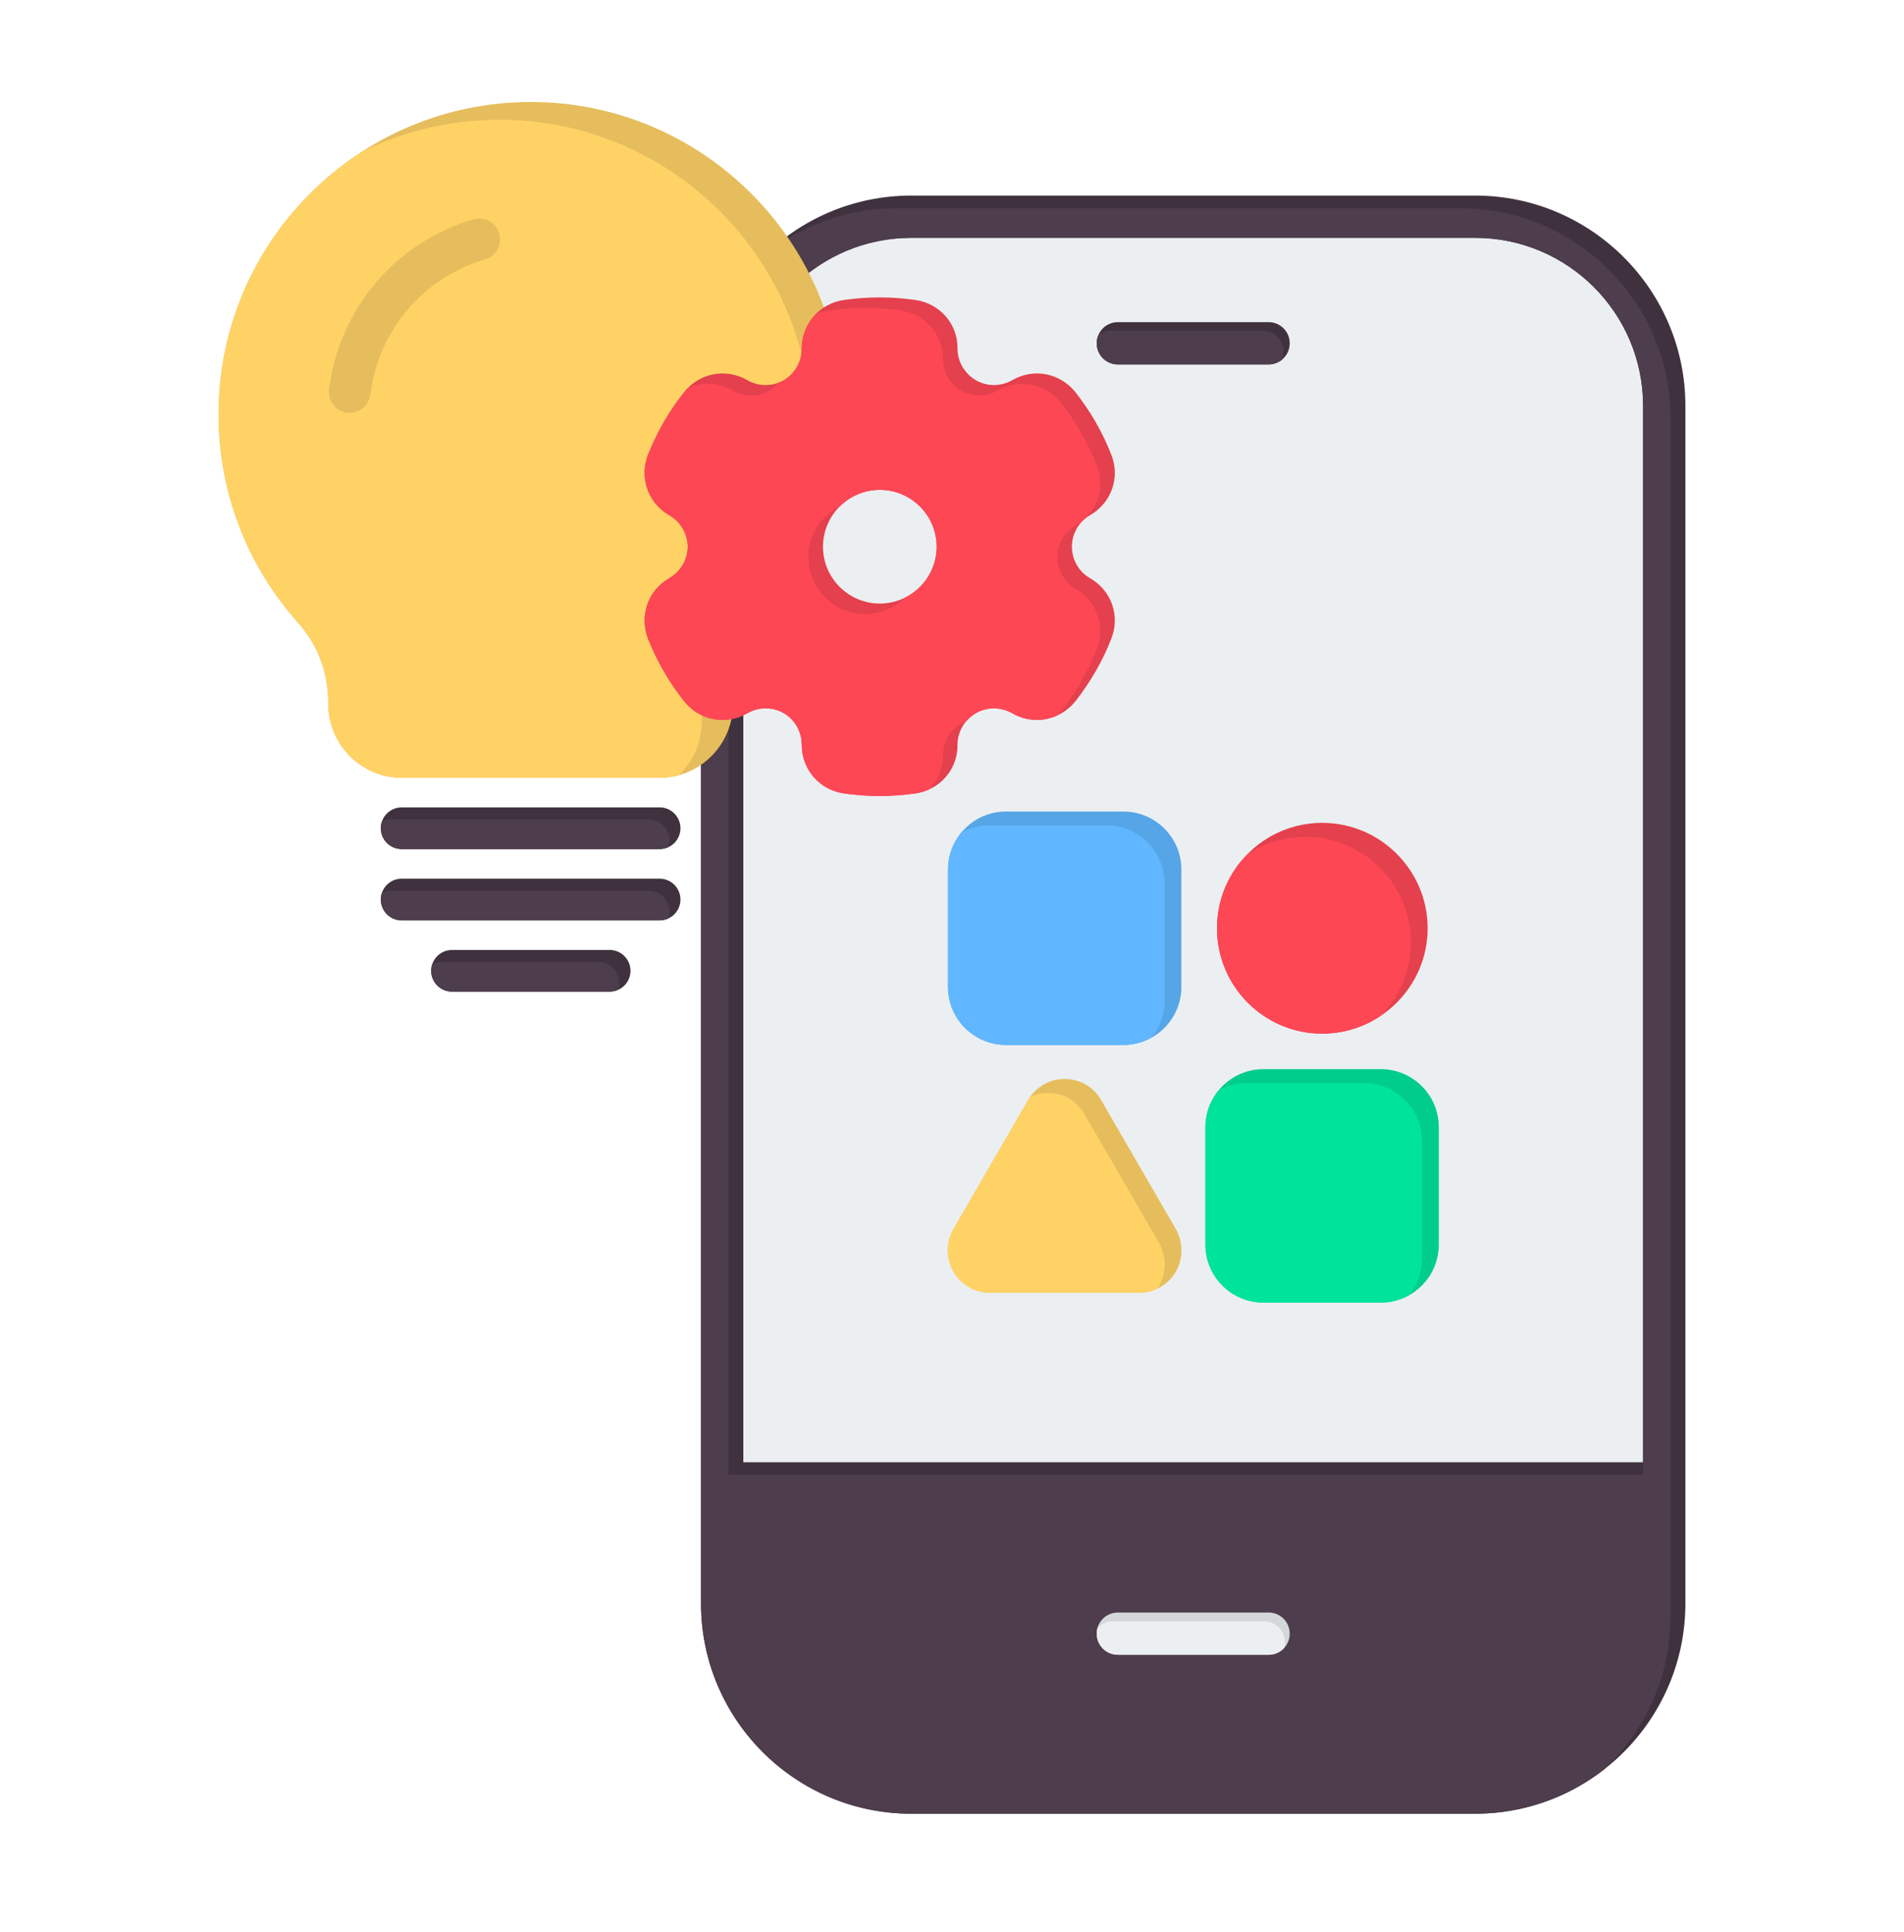 <svg width="70" height="71" viewBox="0 0 70 71" fill="none" xmlns="http://www.w3.org/2000/svg">
<path fill-rule="evenodd" clip-rule="evenodd" d="M33.502 7.965H54.235C58.058 7.965 61.186 11.092 61.186 14.916V58.934C61.186 62.755 58.058 65.883 54.235 65.883H33.502C29.678 65.883 26.551 62.755 26.551 58.934V14.916C26.551 11.092 29.678 7.965 33.502 7.965Z" fill="#ECEFF1"/>
<path fill-rule="evenodd" clip-rule="evenodd" d="M33.502 8.742C30.096 8.742 27.328 11.512 27.328 14.915V53.743H60.408V14.915C60.408 11.512 57.64 8.742 54.235 8.742H33.502ZM54.235 66.66H33.502C29.24 66.66 25.773 63.195 25.773 58.933V14.915C25.773 10.654 29.24 7.188 33.502 7.188H54.235C58.496 7.188 61.963 10.654 61.963 14.915V58.933C61.963 63.195 58.496 66.66 54.235 66.66Z" fill="#3F323E"/>
<path fill-rule="evenodd" clip-rule="evenodd" d="M33.502 8.742C31.842 8.742 30.333 9.401 29.223 10.47C27.741 11.599 26.784 13.381 26.784 15.382V54.21H60.408V14.916C60.408 11.512 57.64 8.742 54.235 8.742H33.502ZM28.213 9.286C29.524 8.264 31.171 7.654 32.958 7.654H53.691C57.952 7.654 61.419 11.121 61.419 15.382V59.4C61.419 61.617 60.48 63.619 58.979 65.029C57.669 66.051 56.022 66.661 54.235 66.661H33.502C29.24 66.661 25.773 63.195 25.773 58.934V14.916C25.773 12.699 26.712 10.697 28.213 9.286Z" fill="#4E3D4D"/>
<path fill-rule="evenodd" clip-rule="evenodd" d="M46.64 13.394H41.098C40.667 13.394 40.32 13.046 40.32 12.617C40.32 12.188 40.667 11.84 41.098 11.84H46.64C47.07 11.84 47.417 12.188 47.417 12.617C47.417 13.046 47.07 13.394 46.64 13.394Z" fill="#3F323E"/>
<path fill-rule="evenodd" clip-rule="evenodd" d="M46.64 13.395H41.098C40.995 13.395 40.894 13.375 40.8 13.336C40.706 13.297 40.62 13.24 40.548 13.168C40.476 13.095 40.418 13.01 40.379 12.915C40.34 12.821 40.32 12.72 40.32 12.618C40.32 12.513 40.341 12.413 40.379 12.322C40.516 12.211 40.688 12.151 40.864 12.151H46.407C46.509 12.151 46.61 12.171 46.704 12.21C46.799 12.249 46.884 12.307 46.957 12.379C47.029 12.451 47.086 12.537 47.125 12.631C47.164 12.725 47.184 12.826 47.184 12.929C47.184 13.034 47.163 13.133 47.126 13.225C46.988 13.335 46.817 13.395 46.64 13.395Z" fill="#4E3D4D"/>
<path fill-rule="evenodd" clip-rule="evenodd" d="M46.64 60.819H41.098C40.667 60.819 40.32 60.473 40.32 60.043C40.32 59.613 40.667 59.266 41.098 59.266H46.64C46.742 59.266 46.843 59.285 46.938 59.325C47.032 59.364 47.118 59.421 47.19 59.493C47.262 59.565 47.319 59.651 47.358 59.745C47.397 59.84 47.417 59.941 47.417 60.043C47.417 60.145 47.397 60.246 47.358 60.34C47.319 60.434 47.262 60.52 47.19 60.592C47.118 60.664 47.032 60.721 46.938 60.76C46.843 60.799 46.742 60.819 46.64 60.819Z" fill="#D4D7D9"/>
<path fill-rule="evenodd" clip-rule="evenodd" d="M46.64 60.82H41.098C40.995 60.82 40.894 60.8 40.8 60.761C40.706 60.722 40.62 60.665 40.548 60.593C40.475 60.521 40.418 60.435 40.379 60.341C40.34 60.247 40.32 60.146 40.32 60.044C40.32 59.974 40.33 59.906 40.347 59.842C40.419 59.761 40.508 59.697 40.608 59.653C40.707 59.609 40.814 59.587 40.923 59.587H46.465C46.567 59.587 46.668 59.607 46.763 59.646C46.857 59.685 46.943 59.742 47.015 59.814C47.087 59.886 47.145 59.972 47.184 60.066C47.223 60.161 47.242 60.262 47.242 60.364C47.242 60.434 47.233 60.501 47.216 60.565C47.143 60.646 47.054 60.71 46.955 60.754C46.856 60.797 46.748 60.82 46.64 60.82Z" fill="#ECEFF1"/>
<path fill-rule="evenodd" clip-rule="evenodd" d="M50.765 47.874H46.45C45.271 47.874 44.316 46.916 44.316 45.741V41.429C44.316 40.254 45.271 39.295 46.45 39.295H50.765C51.943 39.295 52.898 40.253 52.898 41.429V45.741C52.898 46.916 51.944 47.874 50.765 47.874Z" fill="#00CD8A"/>
<path fill-rule="evenodd" clip-rule="evenodd" d="M48.609 37.99C46.475 37.99 44.742 36.252 44.742 34.117C44.742 31.981 46.475 30.243 48.609 30.243C50.742 30.243 52.487 31.981 52.487 34.117C52.487 36.252 50.742 37.99 48.609 37.99Z" fill="#E4404D"/>
<path fill-rule="evenodd" clip-rule="evenodd" d="M41.877 47.512H36.407C35.841 47.512 35.334 47.221 35.051 46.735C34.918 46.498 34.848 46.23 34.848 45.957C34.848 45.685 34.918 45.417 35.051 45.179L37.798 40.434C38.081 39.947 38.576 39.656 39.142 39.656C39.707 39.656 40.202 39.947 40.485 40.434L43.232 45.179C43.365 45.417 43.435 45.685 43.435 45.957C43.435 46.23 43.365 46.498 43.232 46.735C42.949 47.221 42.442 47.512 41.877 47.512Z" fill="#E6BD5C"/>
<path fill-rule="evenodd" clip-rule="evenodd" d="M41.3 38.406H36.985C35.806 38.406 34.852 37.448 34.852 36.273V31.961C34.852 30.783 35.806 29.827 36.985 29.827H41.3C42.479 29.827 43.433 30.783 43.433 31.961V36.273C43.433 37.448 42.479 38.406 41.3 38.406Z" fill="#56A5E6"/>
<path fill-rule="evenodd" clip-rule="evenodd" d="M44.802 40.075C45.118 39.899 45.473 39.807 45.835 39.808H50.149C51.328 39.808 52.283 40.766 52.283 41.941V46.253C52.283 46.767 52.101 47.239 51.797 47.607C51.482 47.783 51.126 47.875 50.765 47.874H46.45C45.271 47.874 44.316 46.916 44.316 45.741V41.429C44.316 40.915 44.499 40.443 44.802 40.075Z" fill="#00E499"/>
<path fill-rule="evenodd" clip-rule="evenodd" d="M45.845 31.41C46.48 30.983 47.228 30.755 47.994 30.756C50.127 30.756 51.872 32.493 51.872 34.63C51.872 35.679 51.45 36.633 50.767 37.332C50.129 37.762 49.378 37.991 48.609 37.99C46.475 37.99 44.742 36.252 44.742 34.117C44.742 33.064 45.163 32.109 45.845 31.41Z" fill="#FD4755"/>
<path fill-rule="evenodd" clip-rule="evenodd" d="M37.879 40.308C38.083 40.215 38.303 40.168 38.526 40.169C39.092 40.169 39.587 40.46 39.87 40.947L42.617 45.692C42.75 45.929 42.82 46.197 42.82 46.47C42.82 46.742 42.75 47.01 42.617 47.248C42.593 47.289 42.567 47.329 42.54 47.368C42.332 47.464 42.105 47.513 41.877 47.512H36.407C35.841 47.512 35.334 47.221 35.051 46.735C34.918 46.498 34.848 46.23 34.848 45.957C34.848 45.685 34.918 45.417 35.051 45.179L37.798 40.434C37.823 40.39 37.851 40.348 37.879 40.308Z" fill="#FFD266"/>
<path fill-rule="evenodd" clip-rule="evenodd" d="M41.3 38.406H36.985C35.806 38.406 34.852 37.448 34.852 36.273V31.961C34.852 31.447 35.033 30.975 35.336 30.607C35.653 30.431 36.008 30.339 36.37 30.34H40.685C41.864 30.34 42.818 31.296 42.818 32.474V36.786C42.818 37.299 42.636 37.77 42.333 38.138C42.017 38.314 41.661 38.406 41.3 38.406Z" fill="#60B7FF"/>
<path fill-rule="evenodd" clip-rule="evenodd" d="M24.237 28.588H14.78C13.286 28.588 12.069 27.371 12.069 25.878C12.069 24.708 11.699 23.714 10.918 22.84C9.054 20.739 8.035 18.037 8.035 15.227C8.035 8.898 13.18 3.749 19.515 3.749C25.838 3.749 30.982 8.898 30.982 15.227C30.982 18.037 29.964 20.739 28.099 22.84C27.319 23.714 26.948 24.708 26.948 25.878C26.948 27.371 25.732 28.588 24.237 28.588Z" fill="#E6BD5C"/>
<path fill-rule="evenodd" clip-rule="evenodd" d="M24.237 28.588H14.78C13.286 28.588 12.069 27.371 12.069 25.878C12.069 24.709 11.699 23.714 10.918 22.84C9.054 20.74 8.035 18.038 8.035 15.227C8.035 11.185 10.134 7.625 13.301 5.579C14.829 4.826 16.548 4.401 18.365 4.401C24.687 4.401 29.832 9.55 29.832 15.879C29.832 18.689 28.813 21.392 26.949 23.492C26.168 24.366 25.798 25.361 25.798 26.53C25.798 27.3 25.474 27.997 24.955 28.491C24.721 28.556 24.48 28.588 24.237 28.588Z" fill="#FFD266"/>
<path fill-rule="evenodd" clip-rule="evenodd" d="M24.25 31.208H14.767C14.344 31.208 14 30.864 14 30.441C14 30.018 14.344 29.674 14.767 29.674H24.25C24.454 29.674 24.649 29.755 24.793 29.899C24.936 30.043 25.017 30.238 25.017 30.441C25.017 30.644 24.936 30.839 24.793 30.983C24.649 31.127 24.454 31.208 24.25 31.208ZM22.399 36.447H16.619C16.416 36.447 16.221 36.367 16.077 36.223C15.933 36.079 15.852 35.885 15.852 35.681C15.852 35.581 15.871 35.481 15.91 35.388C15.949 35.295 16.005 35.21 16.076 35.139C16.148 35.068 16.232 35.011 16.325 34.972C16.418 34.934 16.518 34.914 16.619 34.914H22.399C22.5 34.912 22.602 34.931 22.696 34.968C22.791 35.006 22.877 35.062 22.95 35.133C23.023 35.205 23.081 35.29 23.12 35.384C23.159 35.478 23.18 35.579 23.18 35.681C23.18 35.782 23.159 35.883 23.12 35.977C23.081 36.071 23.023 36.156 22.95 36.228C22.877 36.299 22.791 36.355 22.696 36.393C22.602 36.431 22.5 36.449 22.399 36.447ZM24.25 33.828H14.767C14.564 33.828 14.369 33.747 14.225 33.603C14.081 33.46 14 33.265 14 33.061C14 32.858 14.081 32.663 14.225 32.519C14.369 32.375 14.564 32.294 14.767 32.294H24.25C24.454 32.294 24.649 32.375 24.793 32.519C24.936 32.663 25.017 32.858 25.017 33.061C25.017 33.265 24.936 33.46 24.793 33.603C24.649 33.747 24.454 33.828 24.25 33.828Z" fill="#3F323E"/>
<path fill-rule="evenodd" clip-rule="evenodd" d="M24.25 31.207H14.767C14.644 31.207 14.523 31.178 14.414 31.121C14.306 31.065 14.212 30.983 14.141 30.883C14.07 30.783 14.024 30.667 14.007 30.546C13.99 30.424 14.003 30.3 14.044 30.184C14.144 30.138 14.254 30.114 14.364 30.114H23.847C23.97 30.114 24.091 30.144 24.2 30.2C24.309 30.257 24.403 30.339 24.473 30.439C24.544 30.539 24.59 30.655 24.607 30.776C24.624 30.898 24.611 31.022 24.57 31.137C24.47 31.184 24.361 31.208 24.25 31.207ZM15.895 35.424C15.996 35.378 16.105 35.354 16.216 35.354H21.996C22.118 35.354 22.239 35.384 22.348 35.44C22.457 35.496 22.551 35.578 22.622 35.678C22.693 35.778 22.739 35.894 22.756 36.015C22.773 36.137 22.76 36.261 22.719 36.376C22.619 36.423 22.509 36.447 22.398 36.446H16.619C16.496 36.447 16.375 36.417 16.266 36.361C16.157 36.304 16.063 36.223 15.992 36.123C15.921 36.023 15.876 35.907 15.859 35.785C15.842 35.664 15.854 35.54 15.895 35.424ZM14.044 32.805C14.144 32.758 14.254 32.734 14.364 32.734H23.847C23.97 32.735 24.091 32.764 24.2 32.821C24.309 32.877 24.403 32.959 24.474 33.059C24.544 33.159 24.59 33.275 24.607 33.397C24.624 33.518 24.611 33.642 24.571 33.758C24.47 33.804 24.361 33.828 24.25 33.828H14.767C14.644 33.828 14.523 33.798 14.415 33.742C14.306 33.685 14.212 33.603 14.141 33.503C14.07 33.403 14.024 33.287 14.007 33.166C13.991 33.044 14.003 32.92 14.044 32.805Z" fill="#4E3D4D"/>
<path fill-rule="evenodd" clip-rule="evenodd" d="M12.863 15.172C12.823 15.172 12.797 15.17 12.757 15.168C12.347 15.116 12.043 14.732 12.096 14.312C12.466 11.356 14.543 8.901 17.399 8.062C17.496 8.033 17.597 8.024 17.698 8.034C17.798 8.045 17.895 8.075 17.984 8.123C18.072 8.171 18.15 8.237 18.213 8.315C18.277 8.394 18.324 8.484 18.352 8.581C18.471 8.987 18.246 9.414 17.836 9.533C16.725 9.859 15.733 10.502 14.983 11.385C14.233 12.268 13.758 13.35 13.617 14.5C13.564 14.888 13.246 15.172 12.863 15.172Z" fill="#E6BD5C"/>
<path fill-rule="evenodd" clip-rule="evenodd" d="M32.346 18.004C31.196 18.004 30.257 18.94 30.257 20.094C30.257 21.246 31.196 22.183 32.346 22.183C33.497 22.183 34.436 21.246 34.436 20.094C34.436 18.94 33.497 18.004 32.346 18.004ZM32.346 29.255C31.897 29.255 31.46 29.224 31.024 29.16C30.125 29.032 29.476 28.277 29.476 27.368C29.476 26.892 29.225 26.449 28.815 26.211C28.405 25.975 27.889 25.975 27.479 26.213C26.686 26.668 25.707 26.482 25.151 25.768C24.596 25.075 24.16 24.306 23.829 23.487C23.498 22.644 23.816 21.702 24.609 21.247C25.019 21.012 25.284 20.568 25.284 20.094C25.284 19.619 25.019 19.174 24.609 18.939C23.816 18.485 23.498 17.542 23.829 16.7C24.16 15.88 24.596 15.111 25.151 14.418C25.707 13.706 26.686 13.518 27.479 13.974C27.889 14.211 28.405 14.212 28.815 13.975C29.225 13.737 29.476 13.294 29.476 12.818C29.476 11.909 30.124 11.154 31.024 11.026C31.897 10.9 32.783 10.9 33.656 11.026C34.555 11.154 35.216 11.909 35.203 12.818C35.203 13.294 35.468 13.737 35.878 13.975C36.288 14.211 36.79 14.211 37.214 13.974C37.994 13.518 38.973 13.705 39.541 14.418C40.084 15.111 40.533 15.88 40.851 16.7C41.195 17.542 40.864 18.485 40.07 18.939C39.66 19.177 39.409 19.619 39.409 20.094C39.409 20.568 39.66 21.012 40.07 21.247C40.864 21.702 41.195 22.644 40.851 23.487C40.533 24.306 40.084 25.075 39.541 25.769C38.973 26.482 37.994 26.667 37.214 26.213C36.79 25.975 36.288 25.975 35.878 26.211C35.468 26.449 35.203 26.892 35.203 27.368C35.216 28.277 34.555 29.032 33.656 29.16C33.222 29.224 32.785 29.255 32.346 29.255Z" fill="#E4404D"/>
<path fill-rule="evenodd" clip-rule="evenodd" d="M32.346 18.004C31.777 18.004 31.259 18.234 30.881 18.606C30.194 18.948 29.72 19.658 29.72 20.477C29.72 21.63 30.659 22.567 31.809 22.567C32.379 22.567 32.897 22.337 33.274 21.966C33.962 21.623 34.436 20.913 34.436 20.094C34.436 18.941 33.497 18.004 32.346 18.004ZM25.277 14.274C25.792 14.036 26.409 14.051 26.942 14.358C27.352 14.595 27.868 14.596 28.278 14.359C28.411 14.282 28.529 14.183 28.627 14.065C28.692 14.04 28.754 14.011 28.815 13.976C29.225 13.738 29.476 13.295 29.476 12.818C29.476 12.33 29.663 11.886 29.976 11.56C30.138 11.485 30.31 11.435 30.487 11.41C31.36 11.284 32.246 11.284 33.119 11.41C34.018 11.538 34.68 12.293 34.666 13.202C34.666 13.678 34.931 14.121 35.341 14.359C35.751 14.595 36.254 14.595 36.677 14.358C37.457 13.901 38.436 14.089 39.005 14.802C39.547 15.495 39.996 16.264 40.314 17.084C40.658 17.926 40.327 18.869 39.533 19.323C39.123 19.561 38.872 20.003 38.872 20.477C38.872 20.952 39.123 21.395 39.533 21.631C40.327 22.086 40.658 23.027 40.314 23.871C39.996 24.69 39.547 25.459 39.005 26.153C38.966 26.201 38.925 26.247 38.883 26.291C38.361 26.535 37.742 26.521 37.214 26.214C36.79 25.976 36.288 25.976 35.878 26.211C35.744 26.289 35.624 26.389 35.524 26.508C35.461 26.532 35.4 26.561 35.341 26.595C34.931 26.833 34.666 27.276 34.666 27.752C34.675 28.219 34.498 28.671 34.174 29.007C34.014 29.082 33.84 29.135 33.656 29.161C32.783 29.288 31.896 29.288 31.024 29.161C30.125 29.033 29.476 28.277 29.476 27.369C29.476 26.892 29.225 26.45 28.815 26.211C28.405 25.976 27.889 25.976 27.479 26.214C26.686 26.669 25.707 26.483 25.151 25.768C24.596 25.075 24.16 24.307 23.829 23.488C23.498 22.644 23.816 21.703 24.609 21.248C25.019 21.012 25.284 20.569 25.284 20.094C25.284 19.619 25.019 19.175 24.609 18.94C23.816 18.486 23.498 17.543 23.829 16.701C24.16 15.88 24.596 15.112 25.151 14.419C25.191 14.368 25.233 14.32 25.277 14.274Z" fill="#FD4755"/>
</svg>
